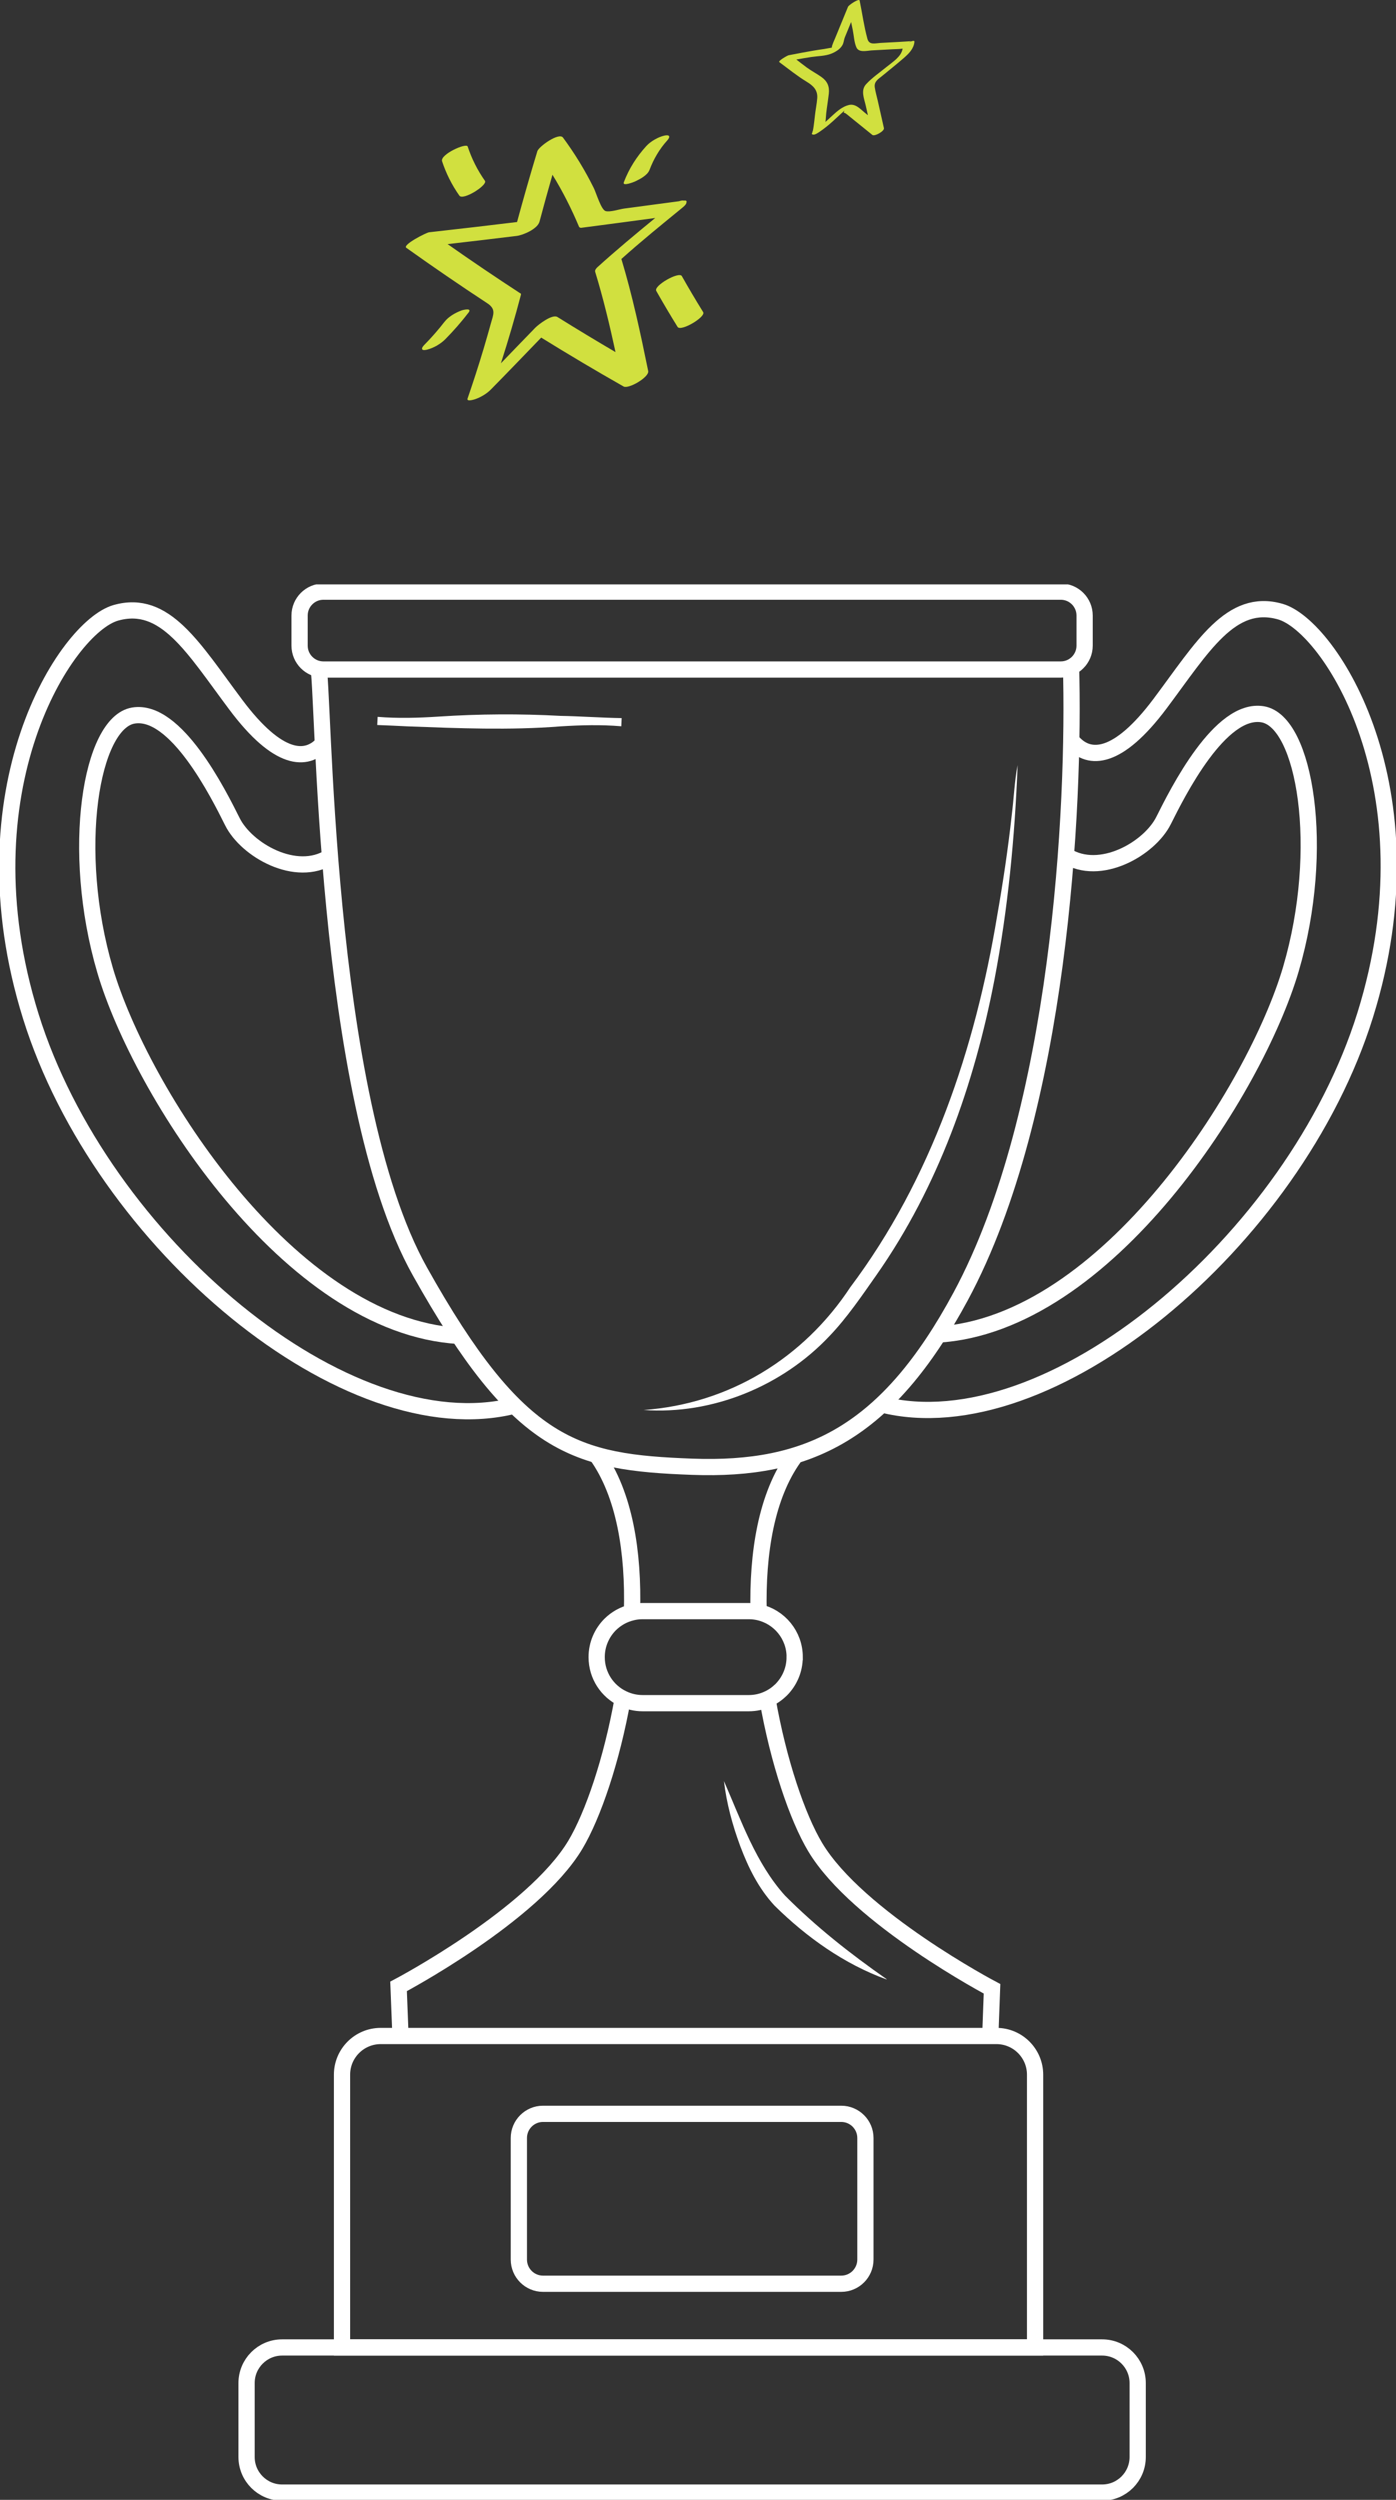<svg xmlns="http://www.w3.org/2000/svg" width="258" height="462" viewBox="0 0 258 462" fill="none"><rect x="0" y="0" width="258" height="462" fill="#333333" stroke="none"/><g clip-path="url(#clip0_713_1840)"><path d="M196.041 109.341H59.779C57.343 109.341 55.367 111.319 55.367 113.758V119.319C55.367 121.759 57.343 123.736 59.779 123.736H196.041C198.478 123.736 200.453 121.759 200.453 119.319V113.758C200.453 111.319 198.478 109.341 196.041 109.341Z" stroke="white" stroke-width="3" stroke-miterlimit="10"></path><path d="M58.779 122.968C59.94 125.695 59.44 202.499 77.589 234.947C95.89 267.654 106.34 270.274 127.91 271.07C149.471 271.865 163.985 264.793 177.579 239.525C195.88 205.504 198.685 149.022 197.935 122.968" stroke="white" stroke-width="3" stroke-miterlimit="10"></path><path d="M203.687 433.835H52.143C48.513 433.835 45.569 436.781 45.569 440.416V454.078C45.569 457.713 48.513 460.659 52.143 460.659H203.687C207.317 460.659 210.26 457.713 210.26 454.078V440.416C210.26 436.781 207.317 433.835 203.687 433.835Z" stroke="white" stroke-width="3" stroke-miterlimit="10"></path><path d="M191.298 383.425V433.835H63.209V383.425C63.209 379.473 66.415 376.272 70.363 376.272H184.153C188.1 376.272 191.298 379.482 191.298 383.425Z" stroke="white" stroke-width="3" stroke-miterlimit="10"></path><path d="M155.474 390.658H100.356C97.89 390.658 95.891 392.66 95.891 395.129V417.589C95.891 420.058 97.89 422.06 100.356 422.06H155.474C157.94 422.06 159.94 420.058 159.94 417.589V395.129C159.94 392.66 157.94 390.658 155.474 390.658Z" stroke="white" stroke-width="3" stroke-miterlimit="10"></path><path d="M110.262 268.906C115.424 276.112 117.121 286.842 116.8 297.991" stroke="white" stroke-width="3" stroke-miterlimit="10"></path><path d="M74.016 376.263L73.659 367.107C73.659 367.107 98.489 354.026 106.331 340.936C109.582 335.491 113.066 325.298 115.084 313.934" stroke="white" stroke-width="3" stroke-miterlimit="10"></path><path d="M146.864 306.262C146.864 308.614 145.908 310.733 144.381 312.28C143.648 312.995 142.8 313.603 141.844 314.023C140.781 314.506 139.611 314.765 138.37 314.765H118.765C117.461 314.765 116.219 314.461 115.103 313.925C112.235 312.566 110.271 309.642 110.271 306.253C110.271 303.902 111.226 301.783 112.754 300.236C113.852 299.154 115.237 298.349 116.808 297.983C117.434 297.822 118.086 297.75 118.773 297.75H138.378C139.004 297.75 139.62 297.813 140.209 297.947C144.023 298.787 146.872 302.185 146.872 306.253L146.864 306.262Z" stroke="white" stroke-width="3" stroke-miterlimit="10"></path><path d="M140.2 297.956C139.941 286.976 141.647 276.461 146.747 269.353" stroke="white" stroke-width="3" stroke-miterlimit="10"></path><path d="M141.844 314.023C143.853 325.539 147.372 335.884 150.668 341.383C158.51 354.464 183.34 367.554 183.34 367.554L183.001 376.71" stroke="white" stroke-width="3" stroke-miterlimit="10"></path><path d="M60.986 158.357C54.715 162.336 45.569 157.105 42.953 151.866C40.336 146.626 32.494 130.934 24.652 132.24C16.81 133.545 12.889 157.096 19.427 179.342C25.965 201.588 53.438 245.078 84.788 246.884" stroke="white" stroke-width="3" stroke-miterlimit="10"></path><path d="M59.672 137.434C56.671 140.743 51.446 140.743 43.604 130.273C35.762 119.811 30.537 110.647 21.382 113.266C12.236 115.886 -7.369 145.973 5.698 187.845C18.765 229.717 64.201 267.6 95.068 259.777" stroke="white" stroke-width="3" stroke-miterlimit="10"></path><path d="M197.015 158.124C203.285 162.103 212.431 156.873 215.048 151.633C217.665 146.403 225.507 130.702 233.349 132.007C241.191 133.313 245.112 156.864 238.574 179.109C232.036 201.355 204.562 244.845 173.212 246.651" stroke="white" stroke-width="3" stroke-miterlimit="10"></path><path d="M198.328 137.202C201.329 140.51 206.554 140.51 214.396 130.04C222.238 119.57 227.463 110.414 236.618 113.034C245.764 115.654 265.369 145.741 252.302 187.613C239.235 229.484 193.799 267.368 162.932 259.545" stroke="white" stroke-width="3" stroke-miterlimit="10"></path><path d="M118.952 260.582C134.743 259.446 148.498 251.032 157.144 237.898C172.14 217.932 180.232 193.755 184.287 169.265C185.35 163.221 186.306 156.837 186.976 150.73C187.369 147.681 187.494 144.274 188.074 141.404C187.556 154.691 186.288 168.022 183.778 181.103C180.054 200.425 173.364 219.389 162.012 235.591C159.377 239.346 156.537 243.54 153.321 246.893C144.586 256.191 131.626 261.494 118.943 260.582H118.952Z" fill="white"></path><path d="M69.792 132.481C73.543 132.785 77.286 132.678 81.037 132.436C88.558 131.936 96.069 131.891 103.59 132.302C106.894 132.356 111.619 132.669 114.888 132.713L114.826 134.225C111.074 133.903 107.323 134.01 103.572 134.242C94.167 134.985 84.779 134.591 75.374 134.242C73.49 134.144 71.605 134.064 69.721 133.992L69.792 132.481V132.481Z" fill="white"></path><path d="M133.796 329.161C137.002 336.492 139.7 344.361 145.077 350.324C150.811 356.092 157.17 361.099 163.869 365.775L163.842 365.82C156.018 362.976 149.069 358.023 143.165 352.202C140.146 348.948 138.289 345.103 136.815 341.204C135.368 337.306 134.269 333.238 133.796 329.161V329.161Z" fill="white"></path></g><g clip-path="url(#clip1_713_1840)"><path d="M114.835 47.868C118.472 44.608 122.269 41.53 126.049 38.438C126.414 38.14 126.872 37.736 126.859 37.433C126.956 37.185 126.88 37.008 126.393 37.071C126.145 37.017 125.83 37.071 125.498 37.189C122.118 37.643 118.733 38.098 115.352 38.543C114.516 38.653 112.681 39.267 111.895 38.998C111.085 38.716 110.199 35.683 109.741 34.754C108.12 31.477 106.221 28.365 104.05 25.429C103.294 24.411 99.569 27.09 99.309 27.944C97.99 32.289 96.747 36.651 95.558 41.033C90.145 41.685 84.727 42.325 79.309 42.926C78.759 42.989 74.337 45.256 75.089 45.795C80.007 49.307 84.996 52.722 90.048 56.04C91.741 57.151 91.178 58.114 90.687 59.889C90.262 61.42 89.826 62.951 89.372 64.473C88.452 67.552 87.461 70.61 86.415 73.647C86.176 74.349 87.818 73.777 87.919 73.739C88.931 73.369 89.968 72.751 90.724 71.981C93.849 68.81 96.927 65.597 100.023 62.392C105.041 65.5 110.115 68.515 115.251 71.43C116.162 71.948 120.026 69.693 119.795 68.574C118.376 61.613 116.893 54.661 114.839 47.86L114.835 47.868ZM98.91 60.587C96.789 62.766 94.681 64.957 92.572 67.144C93.92 62.964 95.155 58.745 96.272 54.497C96.319 54.32 96.255 54.207 96.075 54.156C91.573 51.22 87.121 48.209 82.724 45.117C86.978 44.625 91.228 44.125 95.478 43.603C96.701 43.452 99.351 42.312 99.712 40.953C100.48 38.06 101.278 35.174 102.102 32.297C104 35.372 105.625 38.602 107.032 41.95C107.171 42.089 107.343 42.135 107.54 42.085C112.059 41.5 116.578 40.895 121.097 40.285C117.485 43.246 113.89 46.232 110.425 49.37C110.232 49.542 109.9 49.916 109.993 50.224C111.488 55.115 112.677 60.082 113.756 65.075C110.148 62.959 106.57 60.797 103.021 58.585C102.068 57.992 99.493 59.986 98.906 60.587H98.91Z" fill="#D1E03F"></path><path d="M84.895 36.154C85.575 37.122 90.174 34.203 89.624 33.42C88.246 31.46 87.184 29.349 86.432 27.073C86.193 26.346 81.283 28.537 81.703 29.807C82.455 32.083 83.517 34.194 84.895 36.154Z" fill="#D1E03F"></path><path d="M117.392 33.526C118.278 33.101 119.664 32.398 120.042 31.397C120.798 29.399 121.873 27.549 123.309 25.963C123.96 25.248 123.746 24.84 122.789 25.059C121.646 25.32 120.239 26.119 119.446 26.994C117.644 28.975 116.237 31.183 115.288 33.694C114.977 34.518 117.249 33.597 117.392 33.526V33.526Z" fill="#D1E03F"></path><path d="M129.954 57.681C128.593 55.489 127.283 53.273 126.014 51.027C125.498 50.11 120.748 52.806 121.285 53.761C122.554 56.007 123.864 58.223 125.225 60.414C125.809 61.357 130.5 58.564 129.954 57.681V57.681Z" fill="#D1E03F"></path><path d="M85.239 57.395C84.118 57.819 82.883 58.526 82.136 59.493C80.993 60.97 79.767 62.366 78.457 63.7C78.335 63.826 77.873 64.288 78.024 64.553C78.175 64.818 78.81 64.646 78.978 64.604C80.166 64.301 81.46 63.544 82.321 62.669C83.841 61.125 85.265 59.493 86.588 57.777C87.318 56.831 85.567 57.269 85.235 57.395H85.239Z" fill="#D1E03F"></path></g><path d="M167.757 7.953C168.04 7.774 168.257 7.668 168.413 7.604C168.408 7.604 168.402 7.604 168.394 7.604C168.185 7.61 167.974 7.637 167.765 7.65C167.137 7.693 166.509 7.729 165.881 7.764C164.825 7.824 163.768 7.874 162.712 7.935C161.683 7.997 160.637 8.376 160.304 7.156C159.68 4.863 159.349 2.431 158.873 0.099C158.778 -0.366 156.853 0.94 156.725 1.25C155.926 3.197 155.129 5.144 154.33 7.091C154.18 7.458 153.994 7.829 153.872 8.208C153.855 8.264 153.821 8.316 153.805 8.372C153.769 8.499 153.733 8.662 153.708 8.818C153.24 8.866 152.736 8.995 152.318 9.053C151.652 9.145 150.988 9.251 150.326 9.363C148.992 9.588 147.665 9.842 146.337 10.098C146.139 10.136 145.941 10.175 145.745 10.213C145.528 10.255 143.729 11.262 144.035 11.487C145.715 12.728 147.311 14.03 149.097 15.113C150.288 15.835 151.153 16.656 151.037 18.149C150.956 19.219 150.724 20.298 150.608 21.368C150.537 22.016 150.467 22.664 150.374 23.309C150.334 23.584 150.294 23.859 150.235 24.13C150.191 24.323 149.987 24.663 150.227 24.423C149.984 24.665 149.949 24.804 150.261 24.875C150.627 24.958 151.271 24.492 151.547 24.304C152.36 23.748 153.119 23.128 153.853 22.47C154.249 22.114 154.639 21.751 155.03 21.389C155.194 21.239 155.356 21.087 155.519 20.937C155.618 20.848 155.719 20.758 155.818 20.669C156.041 20.415 156.098 20.4 155.989 20.621C155.883 20.766 155.932 20.85 156.138 20.879C156.252 20.931 156.356 20.998 156.45 21.081C156.689 21.252 156.916 21.454 157.144 21.639C157.581 21.993 158.017 22.345 158.455 22.699C159.377 23.444 160.298 24.19 161.221 24.935C161.637 25.271 163.484 24.225 163.363 23.684C162.982 21.995 162.602 20.308 162.223 18.619C162.039 17.803 161.789 16.974 161.67 16.144C161.51 15.027 162.354 14.603 163.115 13.972C164.415 12.897 165.741 11.847 167.013 10.74C167.936 9.938 168.895 9.009 168.999 7.714C169.035 7.262 167.846 7.889 167.755 7.947L167.757 7.953ZM163.899 12.325C162.638 13.37 161.183 14.348 160.072 15.556C159.027 16.691 159.703 18.186 160.001 19.513C160.134 20.108 160.269 20.7 160.403 21.295C160.226 21.152 160.049 21.008 159.872 20.866C158.976 20.142 158.127 19.113 156.883 19.405C155.721 19.679 154.758 20.517 153.895 21.302C153.444 21.71 153.003 22.13 152.552 22.539C152.635 21.978 152.645 21.389 152.696 20.948C152.833 19.736 153.037 18.532 153.174 17.324C153.328 15.96 152.906 15 151.789 14.213C150.9 13.588 149.938 13.089 149.061 12.445C148.424 11.977 147.803 11.487 147.178 11.002C148.089 10.836 149 10.679 149.915 10.54C151.155 10.352 152.533 10.377 153.703 9.89C154.555 9.536 155.521 8.941 155.835 8.01C155.968 7.614 155.995 7.25 156.153 6.864C156.535 5.932 156.916 5.001 157.298 4.072C157.401 4.563 157.503 5.055 157.602 5.548C157.806 6.56 157.855 7.762 158.257 8.72C158.71 9.801 160.193 9.369 161.103 9.315C162.362 9.242 163.621 9.182 164.881 9.107C165.501 9.07 166.176 9.084 166.819 8.984C166.568 10.496 164.993 11.425 163.901 12.331L163.899 12.325Z" fill="#D1E03F"></path><defs><clipPath id="clip0_713_1840"><rect width="258" height="354" fill="white" transform="translate(0 108)"></rect></clipPath><clipPath id="clip1_713_1840"><rect width="55" height="49" fill="white" transform="translate(75 25)"></rect></clipPath></defs></svg>